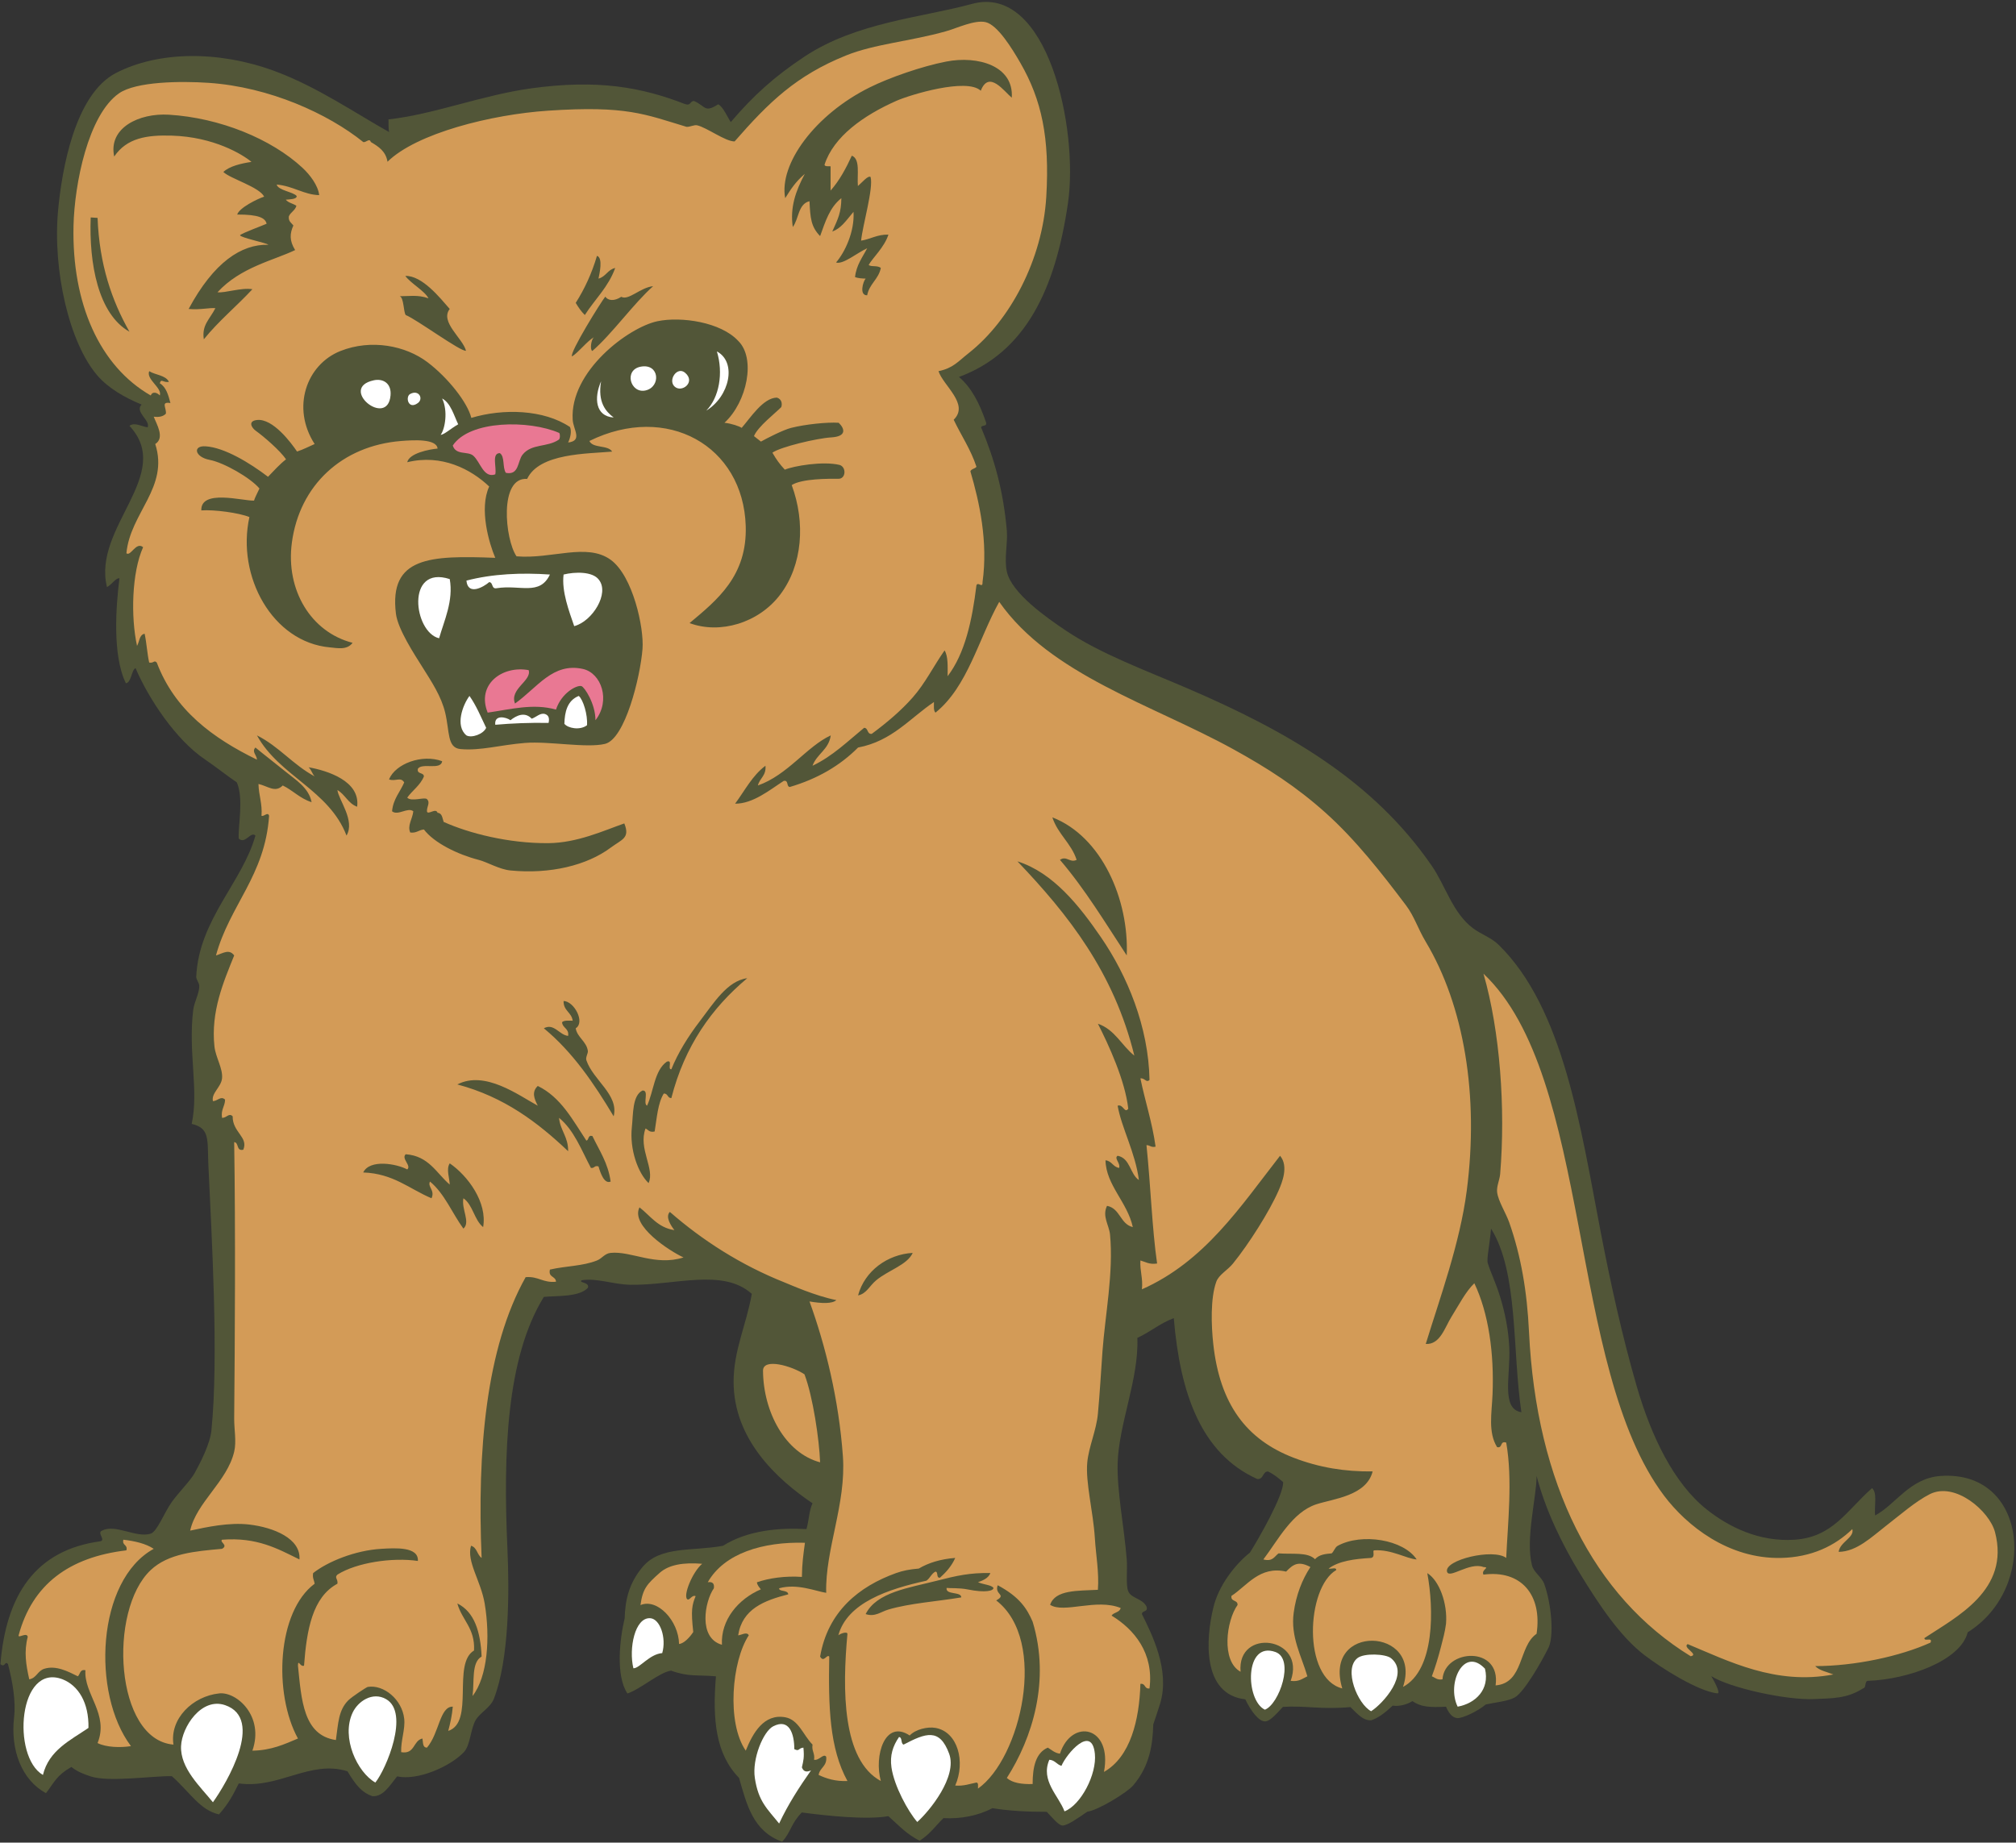 <?xml version="1.0" encoding="UTF-8" standalone="no"?>
<svg
   xmlns:dc="http://purl.org/dc/elements/1.1/"
   xmlns:cc="http://creativecommons.org/ns#"
   xmlns:rdf="http://www.w3.org/1999/02/22-rdf-syntax-ns#"
   xmlns:svg="http://www.w3.org/2000/svg"
   xmlns="http://www.w3.org/2000/svg"
   viewBox="0 0 637.333 582.667"
   height="582.667"
   width="637.333"
   xml:space="preserve"
   id="svg2"
   version="1.1"><rect x="0" y="0" width="637.333" height="582.667" fill="#333333" stroke="none"/><defs
     id="defs6" /><g
     transform="matrix(1.333,0,0,-1.333,0,582.667)"
     id="g10"><g
       transform="scale(0.1)"
       id="g12"><path
         id="path14"
         style="fill:#525638;fill-opacity:1;fill-rule:evenodd;stroke:none"
         d="m 2274.41,3476.87 c 30.48,-26.06 49.09,-64.17 63.23,-105.26 5.68,-14.08 -9.36,-7.45 -10.8,-14.39 31.71,-75.53 52.81,-151.15 60.96,-244.62 2.61,-29.94 -6.65,-65.79 0,-97.2 10.82,-51.17 94.57,-109.72 140.4,-140.4 82.71,-55.39 188.66,-94 288,-136.8 233.08,-100.43 439.14,-216.91 579.6,-421.2 32.53,-47.31 49.26,-111.31 97.2,-147.6 19.51,-14.77 43.19,-21.99 61.2,-39.6 153.39,-149.94 194.05,-431.27 241.2,-676.8 24.28,-126.43 51.92,-252.01 86.4,-370.8 34.56,-119.063 87.95,-229.708 165.6,-291.602 52.11,-41.532 124.69,-77.727 208.8,-71.993 90.37,6.153 122.73,68.399 183.6,122.395 13.01,-10.988 5.03,-42.961 7.2,-64.797 48.11,25.086 81.75,88.254 154.8,93.606 207.97,15.203 232.87,-266.161 64.8,-370.805 -16.27,-66.734 -140.73,-112.086 -237.6,-115.203 -7.3,-2.297 -2.37,-16.824 -10.8,-18 -38.09,-24.512 -73.51,-23.192 -115.2,-25.203 -65.1,-3.133 -199.9,26.113 -244.5,54.39 5.78,-9.867 23.26,-41.14 14.46,-40.898 -46.1,5.086 -132.95,60.148 -173.16,90.91 -58.44,44.719 -109.21,122.406 -151.19,190.801 -44.83,73.031 -83.48,154.023 -104.41,234.008 0,-50.414 -27.06,-149.922 -10.81,-212.403 4.15,-15.922 23.3,-28.066 28.81,-43.203 17.32,-47.543 24.92,-129.633 8.1,-155.871 -13.12,-26.785 -55.53,-101.559 -77.8,-113.848 -17.06,-9.414 -45.62,-11.453 -68.87,-16.699 -15.7,-13.883 -55.34,-34.039 -68.39,-32.254 -11.11,1.524 -19.4,11.438 -25.75,26.879 -39.33,-1.847 -59.68,-0.648 -79.92,13.387 -6.84,-5.109 -27.62,-13.789 -46.8,-10.801 -20.63,-19.66 -36.22,-29.941 -50.97,-34.801 -19.49,-0.769 -32.54,15.403 -49.1,31.399 -68.63,-6.289 -108.82,3.918 -160.04,0.437 -20.07,-21.672 -31.73,-34.011 -42.11,-34.398 -15.07,-0.563 -34.09,24.879 -47.21,52.394 -103.54,11.645 -93.36,144.946 -75.94,216.578 11.85,52.145 50.83,102.438 87,131.54 20.32,32.164 81.12,138.21 78.6,167.257 -11.68,10 -21.7,18.457 -36,25.196 -13.37,-1.035 -9.76,-19.043 -25.2,-18 -133.32,59.875 -183.1,203.312 -198,381.602 -32.45,-11.94 -55.88,-32.92 -86.4,-46.79 3.8,-97.72 -44.51,-204.84 -46.81,-298.805 -1.6,-65.832 15.61,-150.417 21.61,-226.808 1.93,-24.563 -2.58,-61.016 3.6,-75.594 7.31,-17.258 33.16,-16.433 43.2,-36.008 4.61,-14.207 -10.48,-8.711 -10.8,-17.996 22.91,-46.75 67.31,-132.121 43.19,-212.39 -3.52,-11.75 -12.02,-36.582 -16.28,-49.368 -1.3,-45.48 -7.53,-97.941 -47.79,-144.839 -14.64,-17.063 -84.04,-59.325 -108.63,-62.153 -23.41,-16.277 -45.39,-31.406 -57.55,-32.82 -10.36,-1.203 -26.91,20.789 -38.68,32.488 -43.75,-0.148 -91.11,2.332 -128.98,8.68 C 2320.43,63.926 2277.71,55.805 2237.61,58.203 2217.83,39.254 2207.79,22.059 2181,4.48 2148.9,21.41 2137.26,35.703 2106.84,62.836 2055.24,53.574 1959.02,63.957 1901.56,71.617 1875.61,45.25 1875.78,24.688 1855,2.199 1785.91,27.062 1771.05,89.867 1752.79,153.496 c -55.41,57.113 -63.36,137.211 -54.86,241.059 -44.79,3.98 -64.49,-1.707 -106.43,13.488 -28.2,-4.148 -70.74,-42.895 -103.46,-54.242 -28.42,42.398 -18.13,130.191 -6.63,178.156 1.36,43.301 9.7,82.609 42.39,121.844 42.17,50.597 117.54,36.926 190.8,50.402 58.73,36.961 133.89,43.27 198,39.598 5.81,19.39 6.18,44.219 14.4,61.199 -85.16,57.492 -186.89,151.801 -187.2,288 -0.16,74.2 30.25,135.64 43.2,208.8 -68.78,61.72 -182.79,19.84 -288,21.6 -41.64,0.71 -77.16,16.27 -115.2,10.8 -9.51,-6.3 19.49,-4.24 14.4,-18 -20.43,-22.49 -75.04,-18.61 -104.4,-21.6 -89.04,-144.05 -96.67,-371.514 -86.4,-597.596 4.54,-99.82 4.77,-261.426 -32.4,-356.406 -7.87,-20.098 -33.45,-32.969 -43.2,-50.403 -12.11,-21.668 -12.36,-59.254 -27.57,-75.371 C 1068.09,180.773 990.879,146.48 941.832,157.227 922.492,132.895 908.234,108.73 883,110.195 858.332,119.086 844.758,135.063 824.039,169.301 735.512,197.02 661.836,127.375 566.34,140.504 550.555,109.23 543.012,94.5 519.402,67.004 c -45.32,10.367 -67.82,51.254 -111.824,90.687 -45.027,0.969 -149.094,-14.886 -192.387,-0.609 -14.355,4.734 -30.949,10.527 -45.91,22.504 C 133.449,158.988 129.625,143.969 109.02,117.383 51.164,148.848 24.516,219.797 33.398,297.406 37.891,336.613 29.57,382.297 19,423.398 c -7.598,9.883 -6.25,-9.687 -17.996,0 C 14.27,586.535 83.062,694.141 238.602,715 c 12.328,3.527 -9.625,20.773 3.601,25.195 31.399,16.555 80.703,-18.125 115.199,-7.195 15.43,4.891 31.743,49.598 50.395,75.605 16.183,22.547 44.164,50.352 54.008,68.399 13.25,24.297 36.355,68.523 39.597,100.801 17.512,174.375 0.657,457.015 -7.203,629.995 -2.699,59.49 4.352,87.11 -39.597,97.2 17.394,80.33 -8.707,168.3 3.597,270 2.375,19.61 15.133,40.77 14.399,57.6 -0.325,7.59 -7.504,14.88 -7.196,21.6 6.161,135.23 109.52,224.1 140.403,334.8 -11.242,10.94 -24.407,-21.62 -39.602,-7.2 -1.976,29.18 12.266,94.33 -4.473,133.24 -17.507,11.59 -56.898,42.12 -74.726,53.96 -69.391,46.07 -134.688,144.79 -165.465,217.05 -9.695,-3.6 -9.918,-34.31 -22.965,-35.73 -32.406,65.93 -23.597,183.26 -15.269,248.86 -8.66,1.71 -17.871,-14.84 -29.575,-20.74 -35.269,142.26 160.508,267.3 53.274,382.56 12.84,9.32 29.801,-2.13 43.195,-3.6 6.903,16.73 -31.437,36.44 -14.394,54 -40.364,16.72 -78.45,38.57 -104.403,68.4 -67.066,77.08 -106.851,250.19 -93.605,392.4 8.879,95.28 39.305,275.31 137.531,325.89 100.227,51.61 241.61,53.35 373.672,5.3 102.039,-37.12 197.285,-103 273.832,-145.55 -2.449,12.84 -0.644,25.64 -1.602,30 108.39,12.01 221,57.36 337.77,73.56 157.95,21.9 262.2,3.05 365.6,-37.2 14.58,-4.98 11.39,7.81 21.6,7.2 27.69,-12.17 24.23,-28.75 57.13,-7.74 11.47,-5.34 22.94,-32.21 29.81,-42.14 53.67,62.97 103.47,107.97 174.61,155.14 123.52,81.91 277.02,92.28 397.25,125.14 179.57,49.08 253.51,-296.44 227.83,-472.59 -29.85,-204.82 -100.87,-353.8 -258.42,-412.34 z M 3536.2,1456.61 c 65.12,-104.09 50,-288.41 72,-435.61 -49.15,8.07 -25.43,87.09 -28.8,154.8 -2.1,42.28 -10.27,81.69 -21.6,118.8 -10.41,34.08 -22.6,57.92 -29.42,80.15 -3,9.78 4.44,42.36 7.82,81.86" /><path
         id="path16"
         style="fill:#ffffff;fill-opacity:1;fill-rule:evenodd;stroke:none"
         d="m 1700.2,3537.4 c 47.93,-25.45 30.11,-106.79 -25.2,-140.4 30.63,31.05 40.98,88.84 25.2,140.4" /><path
         id="path18"
         style="fill:#ffffff;fill-opacity:1;fill-rule:evenodd;stroke:none"
         d="m 1520.2,3501.4 c 44.05,7.62 47.39,-47.83 11.22,-56.43 -36.42,-8.66 -53.01,49.2 -11.22,56.43" /><path
         id="path20"
         style="fill:#ffffff;fill-opacity:1;fill-rule:evenodd;stroke:none"
         d="m 1624.6,3487 c 26.77,-22.43 -8.48,-49.18 -25.2,-32.4 -15.41,15.47 6.67,47.93 25.2,32.4" /><path
         id="path22"
         style="fill:#ffffff;fill-opacity:1;fill-rule:evenodd;stroke:none"
         d="m 1425.54,3466.61 c -8.46,-50.13 11.22,-71.86 29.86,-85.88 -43.61,2.69 -47.06,46.62 -29.86,85.88" /><path
         id="path24"
         style="fill:#ffffff;fill-opacity:1;fill-rule:evenodd;stroke:none"
         d="m 886.605,3469 c 21.458,4.61 42.223,-6.76 39.598,-36 -7.082,-78.78 -125.18,17.61 -39.598,36" /><path
         id="path26"
         style="fill:#ffffff;fill-opacity:1;fill-rule:evenodd;stroke:none"
         d="m 991.004,3415 c -23.07,-16.96 -30.074,14.98 -18.391,21.42 20.668,11.39 32.437,-11.09 18.391,-21.42" /><path
         id="path28"
         style="fill:#ffffff;fill-opacity:1;fill-rule:evenodd;stroke:none"
         d="m 1048.6,3425.8 c 20.36,-10.84 27.93,-40.14 38.06,-61.21 -18.75,-10.93 -32.07,-23.77 -41.66,-25.19 10.41,14.03 17.95,56.55 3.6,86.4" /><path
         id="path30"
         style="fill:#e97893;fill-opacity:1;fill-rule:evenodd;stroke:none"
         d="m 1326.32,3344.03 c 2.5,-3.35 1.96,-13.83 -1.02,-15.86 -27.46,-18.72 -64.49,-8.82 -85.9,-35.57 -12.29,-15.37 -7.85,-49.46 -39.6,-43.2 -8.59,11.81 -1.91,38.89 -14.4,46.8 -20.17,-0.23 -7.04,-33.76 -10.8,-50.4 -28.06,-9.72 -35.19,29.6 -52.2,44.31 -13.22,11.44 -41.08,0.25 -48.6,24.09 39.9,60.52 181.41,60.85 252.52,29.83" /><path
         id="path32"
         style="fill:#ffffff;fill-opacity:1;fill-rule:evenodd;stroke:none"
         d="m 1304.2,3008.2 c -24.22,-51.2 -71,-23.56 -126,-32.4 -13.51,-2.71 -7.84,13.75 -18,14.4 -13.71,-11.94 -50.72,-32.68 -54,3.6 62.28,16.28 131.39,19.01 198,14.4" /><path
         id="path34"
         style="fill:#ffffff;fill-opacity:1;fill-rule:evenodd;stroke:none"
         d="m 1361.8,2885.8 c -12.04,34.99 -30.19,82.29 -25.19,122.4 26.9,6.68 68.92,7.51 83.53,-12.16 26.16,-32.19 -15.24,-99.04 -58.34,-110.24" /><path
         id="path36"
         style="fill:#ffffff;fill-opacity:1;fill-rule:evenodd;stroke:none"
         d="m 1066.61,2997.4 c 9.24,-51.37 -13.32,-98.52 -25.21,-140.4 -60.287,14.1 -79.998,174.46 25.21,140.4" /><path
         id="path38"
         style="fill:#e97893;fill-opacity:1;fill-rule:evenodd;stroke:none"
         d="m 1253.8,2781.4 c 7.77,-25.24 -46,-44.38 -32.4,-79.2 52.99,37.61 89.59,98.02 161.23,81.98 43.58,-9.75 66.22,-74.85 29.57,-121.58 0,39.19 -25.93,78.42 -33.06,80.85 -10.36,3.51 -47.6,-15.65 -60.54,-55.65 -53.55,15.25 -106.87,0.81 -161.99,-7.2 -27.24,67.25 35.06,112.36 97.19,100.8" /><path
         id="path40"
         style="fill:#ffffff;fill-opacity:1;fill-rule:evenodd;stroke:none"
         d="m 1113.4,2720.2 c 15.98,-22.42 27.1,-49.7 39.6,-75.6 -6.52,-15.08 -34.64,-24.86 -46.8,-18 -27.49,22.73 -8.59,72.53 7.2,93.6" /><path
         id="path42"
         style="fill:#ffffff;fill-opacity:1;fill-rule:evenodd;stroke:none"
         d="m 1392.13,2650.66 c -16.96,-12.82 -45.45,-6.93 -53.64,3.43 0.76,27.52 6.55,55.15 34.11,66.11 10.37,-8.67 21.55,-44.54 19.53,-69.54" /><path
         id="path44"
         style="fill:#ffffff;fill-opacity:1;fill-rule:evenodd;stroke:none"
         d="m 1261,2666.2 c 10.84,3.57 20.88,15.25 32.4,10.8 6.68,-2.57 10.46,-8.35 7.61,-20.8 -44.06,0.86 -86.66,-0.95 -126.41,-4.4 -2.89,24.43 25.08,18.64 36.01,10.8 14.6,11.62 34.38,20.74 50.39,3.6" /><path
         id="path46"
         style="fill:#d39b57;fill-opacity:1;fill-rule:evenodd;stroke:none"
         d="m 1945,902.199 c -82.6,21.946 -134.72,119.191 -135.4,217.251 -0.22,31.46 69.27,11.05 98.36,-8.56 20.26,-53.5 35.09,-155.722 37.04,-208.691" /><path
         id="path48"
         style="fill:#d39b57;fill-opacity:1;fill-rule:evenodd;stroke:none"
         d="m 1909,711.398 c -3.82,-28.574 -6.86,-48.96 -7.2,-81.031 -39.41,2.863 -79.1,-2.988 -106.56,-12.722 -0.12,-5.79 6.05,-12.762 9.21,-16.719 -53.61,-22.977 -95.38,-72.606 -92.29,-131.492 -56.91,15.808 -40.84,103.074 -19.16,133.964 1.67,11.27 -3.12,16.075 -14.4,14.407 39.01,68.73 130.96,96.433 230.4,93.593" /><path
         id="path50"
         style="fill:#d39b57;fill-opacity:1;fill-rule:evenodd;stroke:none"
         d="m 1665.27,661.539 c -23.59,-20.234 -45.2,-74.996 -35.61,-83.875 5.29,-4.898 11.15,11.117 20.14,7.07 -8.57,-20.863 -11.48,-32.808 -5.66,-84.996 -6.7,-10.441 -21.46,-27.636 -33.65,-28.445 -1.25,55.879 -51.9,109.012 -91.52,92.281 5.39,39.071 15.4,49.614 45.49,76.364 22.04,19.582 56.47,25.148 100.81,21.601" /><path
         id="path52"
         style="fill:#ffffff;fill-opacity:1;fill-rule:evenodd;stroke:none"
         d="m 1570.56,449.652 c -30.48,-2.371 -53.85,-36.582 -68.4,-36.004 -11.25,46.825 3.34,120.536 39.59,118.801 23.69,-1.136 39.2,-46.644 28.81,-82.797" /><path
         id="path54"
         style="fill:#ffffff;fill-opacity:1;fill-rule:evenodd;stroke:none"
         d="m 2999.8,315.402 c -46.3,22.012 -49.03,163.801 25.2,136.797 46.13,-16.777 8.54,-124.269 -25.2,-136.797" /><path
         id="path56"
         style="fill:#ffffff;fill-opacity:1;fill-rule:evenodd;stroke:none"
         d="m 3251.8,311.797 c -31.82,16.586 -66.16,99.543 -32.4,126.008 15.87,12.429 66.6,9.98 79.21,0 45.96,-36.426 -18.4,-107.793 -46.81,-126.008" /><path
         id="path58"
         style="fill:#ffffff;fill-opacity:1;fill-rule:evenodd;stroke:none"
         d="m 3521.8,412.598 c 11.98,-49.473 -22.86,-82.52 -64.8,-90 -26.82,54.648 14.37,143.906 64.8,90" /><path
         id="path60"
         style="fill:#ffffff;fill-opacity:1;fill-rule:evenodd;stroke:none"
         d="M 209.801,272.199 C 166.328,242.473 116.273,219.328 101.805,160.598 27.41,203.957 43.281,427.871 148.602,387.406 185.766,372.598 211.016,332.219 209.801,272.199" /><path
         id="path62"
         style="fill:#ffffff;fill-opacity:1;fill-rule:evenodd;stroke:none"
         d="m 890.199,142.598 c -42.804,24.093 -81.558,106.457 -53.996,165.605 12.68,27.219 47.238,50.449 79.199,32.395 57.161,-32.278 0.2,-166.66 -25.203,-198" /><path
         id="path64"
         style="fill:#ffffff;fill-opacity:1;fill-rule:evenodd;stroke:none"
         d="M 505,95.801 C 475.176,132.766 427.223,176.457 429.402,229.004 431.273,274.32 477.59,345.352 533.801,326.203 628.102,294.066 537.309,140.977 505,95.801" /><path
         id="path66"
         style="fill:#ffffff;fill-opacity:1;fill-rule:evenodd;stroke:none"
         d="m 1883.8,221.797 c 12.75,-6.297 8.85,2.402 21.6,3.605 2.34,-23.382 -0.02,-30.945 -3.6,-46.797 3.84,-10.39 10.92,-11.945 21.6,-7.207 -27.69,-39.511 -54.19,-80.207 -75.6,-125.996 -28.12,34.93 -49.23,52.031 -57.6,107.996 -6.82,45.688 20.16,110.313 43.2,122.403 38.76,20.344 50.48,-18.25 50.4,-54.004" /><path
         id="path68"
         style="fill:#ffffff;fill-opacity:1;fill-rule:evenodd;stroke:none"
         d="m 2175.4,49.004 c -21.66,24.719 -54.86,85.195 -61.2,129.601 -4.07,28.524 3.39,50.762 18,71.993 8.43,-1.16 3.49,-15.703 10.8,-18 52.45,27.394 85.34,40.047 108,-21.598 20.01,-54.406 -46.41,-135.941 -75.6,-161.996" /><path
         id="path70"
         style="fill:#ffffff;fill-opacity:1;fill-rule:evenodd;stroke:none"
         d="m 2524.6,74.203 c -13.85,37.195 -57.37,72.723 -35.99,122.402 13.59,-0.792 17.47,-11.32 28.79,-14.406 11.77,28.449 71.96,99.156 79.2,28.801 5.01,-48.715 -33.23,-121.762 -72,-136.797" /><path
         id="path72"
         style="fill:#d39b57;fill-opacity:1;fill-rule:evenodd;stroke:none"
         d="m 2225.8,3490.6 c 11.11,-34.19 73.81,-78.35 36,-115.2 17.76,-37.44 40.36,-70.04 54,-111.6 -3.52,-4.87 -12.14,-4.66 -14.4,-10.8 21.52,-73.34 42.15,-166.57 28.8,-262.8 0.56,-15.93 -10.18,1.7 -14.4,-7.2 -10.33,-84.48 -27.34,-162.26 -68.4,-216 0.03,22.82 1.52,47.12 -7.2,61.2 -26.27,-37.38 -45.74,-77.75 -75.6,-111.6 -28.35,-32.16 -62.38,-60.65 -97.2,-86.4 -11.75,-0.95 -7.63,13.97 -18,14.4 -38.94,-31.86 -74.45,-67.15 -122.4,-90 10.17,28.23 38.66,38.15 43.2,72 -56.73,-26.15 -102.46,-94.28 -172.8,-118.8 4.22,17.38 20.15,23.05 18,46.8 -30.98,-23.02 -49.05,-58.95 -72,-90 42.5,-0.26 82.26,32.76 115.2,54 12.27,2.66 5.93,-13.27 14.4,-14.4 65.87,19.33 119.55,50.85 162,93.6 80.7,15.3 122.66,69.34 180,108 0.04,-9.57 -1.36,-20.56 3.61,-25.2 76.37,61.62 101.84,174.15 151.2,262.79 121.37,-173.23 361.58,-243.1 554.39,-349.19 82.81,-45.57 151.11,-89.84 219.6,-151.2 71.2,-63.8 133.21,-143.2 190.8,-219.61 19.74,-26.18 27.97,-54.93 46.79,-86.39 90.4,-151.08 126.65,-363.72 97.22,-590.39 -16.36,-125.81 -64.08,-255.41 -97.22,-363.61 34.16,-1.97 44.97,38.82 61.2,64.8 17.51,27.99 33.36,59.32 54.01,79.2 34.07,-71.49 47.08,-166.66 43.2,-262.8 -1.82,-45.25 -11.14,-90.614 10.79,-125.997 13.95,-3.14 5.89,15.715 21.61,10.801 15.54,-87.555 3.61,-192.879 0,-273.602 -30.93,23.328 -147.02,-4.754 -140.4,-32.402 4.49,-18.73 53.26,23.516 86.4,10.801 17.25,-0.676 -6.18,-6.262 0,-18 89.25,11.816 139.87,-47.918 126,-140.399 C 3600.69,465.707 3614.61,378.594 3547,373 c 13.36,94.695 -120.75,87.254 -126,14.406 -12.93,-2.121 -17.42,4.176 -25.2,7.196 7.9,20.957 15.04,44.343 21.87,70.773 4.69,18.152 9.25,34.508 11.76,53.992 3.85,47.766 -15.72,102.039 -44.43,120.035 15.49,-83.316 18.72,-229 -57.6,-270 47.08,141.637 -191.22,151.793 -144.01,-3.601 -95.34,24.054 -85.45,239.414 -14.39,280.804 0.61,7.801 -12.77,1.629 -18,3.59 24.04,17.969 61.05,22.953 100.8,25.207 11.09,2.852 1.83,16.922 7.2,17.996 41.37,2.641 75.83,-19.714 100.8,-21.601 -30.81,47.152 -130.16,63.391 -187.21,32.406 -6.72,-3.656 -9.28,-13.93 -14.39,-18 -14.02,-1.289 -29.25,-2.332 -39.51,-13.855 -17.26,17.527 -54.16,11.386 -86.49,13.855 -9.75,-7.058 -13.4,-20.203 -36,-14.406 34.43,45.289 68.25,111.996 125.44,130.766 40.4,13.257 118.95,19.835 133.76,78.035 -65.72,-0.754 -126.3,9.023 -187.2,32.402 -112.26,43.098 -175.15,126.97 -190.8,270 -4.71,43.02 -7.07,108.22 7.2,147.6 6.07,16.76 26.5,27.03 39.6,43.2 37.54,46.34 86.3,123.16 108,172.81 8.32,19.02 24.48,57.95 3.6,82.79 -94.1,-120.7 -178.78,-250.83 -327.6,-316.8 2.8,26.81 -5.07,42.94 -3.6,68.4 12.25,-3.34 21.11,-10.08 39.6,-7.2 -11.91,82.06 -15.14,183.3 -25.2,280.8 8.48,0.08 10.6,-6.2 21.59,-3.6 -7.99,58 -24.82,107.18 -35.99,162 10.96,1.02 13.99,-11.53 21.6,-3.6 -2.32,125.98 -52.62,247.13 -115.2,338.4 -50.99,74.37 -113.32,153.29 -198,180 120.11,-125.89 228.78,-263.22 277.19,-460.8 -30.13,23.87 -46.12,61.88 -86.39,75.6 25.21,-49.56 64.48,-134.2 72,-201.6 -8.92,-12.14 -11.94,11.77 -25.21,7.2 9.05,-52.17 42.14,-111.46 50.41,-176.4 -21.49,14.51 -20.23,51.77 -50.41,57.6 -9.31,-6.11 6.99,-16.74 3.61,-28.8 -14.73,2.07 -17.02,16.58 -32.4,18.01 1.31,-58.85 51.92,-99.18 64.8,-158.41 -30.14,7.07 -29.83,44.57 -61.2,50.4 -12.09,-25.1 5.01,-45.37 7.19,-68.4 8.56,-89.81 -11.74,-191.35 -17.99,-277.2 -3.97,-54.5 -5.77,-93.3 -10.8,-147.59 -3.67,-39.605 -21.65,-78.043 -25.19,-115.211 -4.55,-47.551 14.07,-116.816 17.99,-180 2.53,-40.742 10.22,-80.703 7.2,-122.39 -47.84,-2.633 -101.33,0.402 -113.29,-35.641 32.89,-21.16 109.57,15.969 167.29,-7.563 -2.28,-10.929 -16.51,-9.894 -21.6,-18 53.24,-32.382 100.63,-88.386 90,-172.804 -12.75,-1.953 -8.86,12.746 -21.6,10.804 -2.46,-85.082 -23.45,-173.253 -86.4,-208.8 20.46,108.644 -76.51,128.281 -104.4,43.195 -12.72,1.688 -19.71,9.102 -28.8,14.402 -28.48,-12.324 -36.05,-45.554 -36,-86.398 -25.92,-0.711 -47.81,2.59 -61.2,14.394 60.43,94.614 103.71,231 61.2,370.805 -13.32,30.688 -30.57,58.445 -82.8,86.395 -8.53,-22.871 22.46,-21.668 -3.6,-35.996 124.09,-95.52 57.86,-375.313 -43.19,-446.399 -0.3,5.692 1.73,13.731 -3.61,14.395 -16.08,-3.114 -29.66,-8.739 -50.4,-7.196 24.81,56.399 6.27,127.391 -46.79,136.797 -18.8,3.34 -47.21,-3.32 -61.21,-17.996 -58.85,39 -84.97,-48.379 -68.4,-108 -92.09,49.68 -91.36,217.664 -79.2,349.199 -1.28,6.719 -18.34,-0.441 -21.6,-3.605 21.03,77.383 118.22,109.789 208.8,129.601 8.68,5.731 11.93,16.875 21.61,21.602 7.42,-0.977 0.85,-15.937 10.8,-14.395 14.55,13.04 27.54,27.645 35.99,46.797 -34.77,-2.621 -63.75,-11.746 -86.39,-25.207 -22.2,-1.933 -37.51,-4.851 -54.01,-10.793 -87.64,-31.547 -161.69,-90.894 -180,-198.004 8.72,-15.773 15.92,6.563 21.61,0 -2.11,-119.277 0.44,-217.246 43.19,-295.195 -28.79,-1.199 -49.52,5.672 -68.4,14.395 2.77,17.636 20.54,20.261 18,43.203 -6.77,8.855 -16.44,-9.715 -28.79,-7.196 2.52,15.719 -6.13,20.274 -3.61,35.993 -22.18,22.367 -32.77,59.054 -64.8,64.808 -50.68,9.102 -76.84,-37.609 -93.6,-79.203 -45.62,66.145 -33.19,212.426 7.2,273.594 -4.26,9.699 -18.77,-0.008 -25.19,0 9.6,62.394 61.39,82.601 118.79,97.207 -0.71,11.277 -22.27,5.574 -21.6,14.394 42.41,11.985 86.9,-7.039 111.6,-10.8 -2.66,103.437 47.75,210.707 39.6,324.007 -9.7,134.795 -41.25,262.505 -79.2,367.195 29.02,-4.94 53.93,-5.74 63.68,3.18 -51,10.27 -107.37,35.76 -122.89,41.94 -103.89,41.38 -194.36,99.57 -271.99,167.28 -11.54,-11.64 2.92,-33.17 10.8,-43.2 -39.68,5.93 -57.04,34.15 -82.79,54 -22.21,-43.66 72.85,-104.41 104.39,-118.8 -67.21,-21.34 -123.39,15.66 -172.8,10.8 -14.15,-1.39 -20.47,-13.27 -32.4,-18 -34.44,-13.66 -72.13,-12.59 -111.6,-21.6 -4.6,-19.01 13.75,-15.04 14.4,-28.8 -30.89,-3.29 -41.77,13.44 -71.99,10.8 -94.1,-167.59 -115.24,-412.834 -104.41,-665.998 -10.79,7.207 -10.83,25.176 -25.2,28.801 -10.99,-37.48 23.34,-82.98 32.4,-136.797 13.54,-80.441 7.08,-173.898 -28.79,-219.601 4.77,33.613 -3.23,80.031 21.59,93.593 -2.67,58.524 -16.7,105.704 -57.6,126.008 10.78,-39.621 42.37,-58.441 39.6,-111.605 -52.61,-31.395 2.01,-170.02 -61.2,-190.801 4.74,18.059 9.06,36.547 10.8,57.598 -31.09,0.629 -31.9,-63.039 -61.2,-97.196 -10.92,-0.117 -8.96,12.629 -10.8,21.602 -22.609,-4.992 -17.206,-37.988 -50.398,-32.402 -1.078,27.871 9.95,54.082 7.2,79.199 -5.032,46.008 -48.914,81.699 -86.399,75.601 -2.945,-0.472 -38.133,-23.492 -46.801,-32.398 -22.574,-23.211 -23.187,-52.961 -28.797,-93.606 -77.582,11.223 -81.71,95.899 -90,176.411 0.438,16.851 5.239,-3.926 14.399,0 6.32,84.871 19.883,162.504 79.195,194.394 1.801,11.324 -7.844,14.07 0,21.598 45.285,28.547 130.211,41.34 190.805,32.402 2.191,34.18 -52.852,30.754 -86.402,28.801 -62.75,-3.66 -127.911,-30.625 -162.004,-57.602 -2.082,-11.683 2.457,-16.746 3.605,-25.199 C 656.996,548.125 648.047,354.043 706.605,247.004 674.527,233.477 643.527,218.879 598.602,218.203 627.133,299.953 561.48,358.34 520.137,354.074 456.602,347.516 401.988,293.5 411.402,232.598 c -138.836,11.32 -155.601,318.343 -54,414.007 42.067,39.606 106.129,44.696 169.203,50.399 15.77,8.719 -6.562,15.918 0,21.601 83.262,6.458 132.114,-21.484 183.594,-46.808 3.739,49.836 -61.636,76.027 -118.797,82.805 -48.086,5.691 -101.14,-5.989 -140.398,-14.407 14.801,66.996 87.637,116.262 104.398,187.211 5.801,24.559 -0.234,53.203 0,79.204 1.7,190.09 3.321,442.76 0,655.19 11.946,-1.26 4.246,-22.15 21.602,-18 12.695,29.93 -25.813,41.32 -25.199,79.2 -9.016,9.07 -14.145,-4.13 -25.2,-3.6 -3.21,20.01 6.915,26.69 7.196,43.2 -10.043,9.62 -17.785,-3.37 -28.801,-3.6 -4.363,18.99 19.496,33.14 21.605,54 2.352,23.38 -15.218,49.93 -18.003,75.6 -9.008,83.01 21.691,153.68 46.8,216 -11.871,16.17 -26.289,5.28 -43.199,0 32.672,119.72 116.133,188.67 125.996,331.2 -3.047,10.55 -11.586,-2.15 -18,0 2.153,29.75 -6.621,48.58 -7.199,75.6 22.871,-5.37 39.543,-21.59 57.605,-3.6 24.219,-11.78 41.016,-30.98 68.395,-39.6 -6.391,34.08 -38.367,53.3 -61.203,72 -23.902,19.57 -48.492,38.19 -71.992,57.6 -9.621,-10.05 3.367,-17.78 3.597,-28.8 -104.761,51.24 -194.839,117.16 -237.597,230.4 -6.871,6.76 -6.516,-2.13 -18.004,0 -4.817,21.58 -6.067,46.74 -10.801,68.4 -13.012,-2.59 -12.129,-19.07 -18,-28.8 -15.035,68.35 -12.59,174.21 14.402,234 -16.882,14.08 -29.086,-22.5 -39.601,-14.4 8.84,96.06 101.488,156.06 68.398,259.2 23.457,14.74 2.852,47.52 -3.597,64.8 13.738,-1.74 22.976,1.02 28.796,7.2 1.782,13.52 -12.843,29.14 10.801,25.2 -5.027,18.97 -10.094,37.9 -25.199,46.8 3.051,12.85 8.867,0.43 21.605,3.6 -8.031,15.97 -32.105,15.9 -46.804,25.2 -7.649,-19.8 31.242,-39.41 25.199,-57.6 -6.195,6.55 -16.914,10.8 -21.598,0 -121.246,69.58 -187.328,218.39 -183.058,402.69 2.304,99.59 34.769,262.34 107.461,313.71 40.574,28.68 147.64,29.54 212.394,25.2 145.16,-9.73 284.199,-73.56 367.203,-140.4 6.407,-2.15 14.953,10.55 18,0 18.157,-10.64 35.633,-21.97 39.598,-46.8 68.762,67.54 246.04,112.15 380.87,121.14 186.73,12.44 229.31,-8.56 328.33,-38.34 8.05,-0.59 17.85,5.25 25.2,3.6 22.83,-5.13 67.07,-38.56 88.8,-38.2 81.86,93.82 146.29,156.17 264,203.8 68.16,27.58 152.01,33.42 237.6,57.6 25.81,7.29 67.71,27.46 93.6,21.6 28.33,-6.42 62.6,-62.05 82.79,-97.2 50.08,-87.12 69.54,-176.81 61.2,-316.8 -8.9,-149.58 -85.92,-293.69 -183.59,-370.8 -26.51,-20.93 -37.16,-35.84 -72,-43.2 z m 882,-2836.799 c -19.7,-29.938 -33.82,-66.035 -39.6,-108 -7.93,-57.559 18.41,-103.016 32.39,-151.199 -11.52,-5.274 -20,-13.594 -39.59,-10.801 37.79,104.754 -128.18,126.863 -118.8,21.601 -46.73,25.399 -33.75,121.434 -7.2,158.399 0.76,12.765 -16.89,7.109 -14.41,21.601 36.55,23.602 66.99,72.012 129.6,57.598 17.06,17.969 29.84,25.73 57.61,10.801 z M 292.598,718.605 c 27.937,-3.273 53.179,-9.226 72.004,-21.601 -135.625,-74.434 -147.981,-343.441 -53.997,-468 -24.523,-4.012 -58.867,-3.063 -79.203,7.199 27.711,68.848 -32.898,116.11 -28.804,172.801 -13.524,2.726 -12.176,-9.422 -17.996,-14.402 -23.079,11.359 -51.559,26.511 -79.2,17.996 -16.5,-5.075 -18.496,-22.051 -36,-25.192 -7.699,34.282 -12.887,65.055 -3.598,100.797 -2.066,11.887 -23.293,-4.539 -21.605,3.594 32.156,120.246 119.305,185.5 255.602,201.601 3.558,14.368 -10.758,10.84 -7.203,25.207 z M 3518.2,2061.4 c 259.31,-244.74 198.28,-933.13 428.4,-1238.4 53.15,-70.508 152.08,-150.312 277.2,-147.598 72.09,1.563 127.89,28.368 169.2,68.399 5.58,-20.059 -29.46,-30.488 -32.41,-53.992 42.84,0.418 79.02,35.972 111.61,61.191 34.48,26.668 70.57,58.453 104.4,75.605 60.14,30.465 141.7,-40.101 154.79,-90 36.13,-137.621 -91.6,-200.984 -167.3,-251.199 -1.15,-9.551 20.17,3.367 14.39,-10.801 -72.02,-32.714 -180.25,-55.808 -273.59,-55.808 11.34,-11.059 25.04,-12.746 43.2,-19.801 -136.93,-26.285 -250.49,32.539 -345.6,72.004 -13.46,-8.066 27.99,-24.82 7.2,-28.801 -230.08,141.313 -366.14,408.184 -383.49,769.601 -4.62,96.17 -18.99,179.94 -46.8,259.2 -7.97,22.73 -26.21,50.65 -28.81,72 -1.66,13.73 6.06,29.27 7.21,43.2 12.83,155.28 -0.06,338.39 -39.6,475.2 z M 2243.8,4225 c -57.54,-11.22 -134.05,-37.84 -181.14,-61.2 -130.23,-64.63 -215.72,-182.19 -200.46,-262.8 12.68,20.01 23.53,38.1 46.49,57.6 -21.63,-40.5 -35.36,-79.51 -28.49,-126 14.48,19.12 12.5,54.7 39.6,61.2 1.96,-40.28 3.57,-60.5 25.2,-82.8 12.43,34.37 22.46,67.94 50.4,90 -0.45,-34.3 -7.45,-47.9 -21.6,-79.2 20.7,7.64 31.34,24.09 50.4,46.8 2.91,-47.3 -20.77,-96.41 -41.41,-120.16 16.28,-5.51 49.01,22.26 73.82,33.76 -10.97,-21.43 -25.48,-39.32 -28.81,-68.4 6.42,-2.68 17.43,-3.48 25.2,-3.6 -6.02,-6.31 -16.01,-40.12 3.61,-39.6 5.09,27.3 26.98,37.81 32.39,64.8 -7.84,6.87 -23.08,1.97 -28.8,7.2 8.96,16.37 37.3,41.9 46.8,72 -26.87,0.47 -42.06,-10.74 -64.8,-14.4 3.62,36.75 29.66,123.96 22.51,151.06 -6.17,4.25 -19.83,-12.73 -30.08,-21.45 -2.41,26.4 6.3,63.9 -14.4,72 -13.98,-30.42 -29.51,-59.29 -50.4,-82.8 0,19.2 0,38.4 0,57.6 -5.38,0.62 -13.28,-1.28 -14.4,3.6 21.51,67.21 93.09,117.36 170.21,151.57 32.7,14.51 167.57,55.42 200.39,24.05 19.35,50.06 55.41,-1.69 73.52,-16.48 5.05,75.35 -79.98,100.42 -155.75,85.65 z M 717.402,3973 c -73.402,68.2 -195.293,118.56 -316.797,126 -70.89,4.34 -144.316,-31.39 -129.753,-99.24 29.953,44.13 77.207,51.38 136.769,49.59 99.535,-3 167.731,-44.56 188.805,-62.32 -24.133,-3.47 -52.813,-10.26 -66.719,-23.96 17.148,-16.18 85.082,-35.38 96.785,-58.47 -15.152,-4.78 -59.277,-26.42 -63.926,-42.43 51.196,0.17 66.528,-8.12 69.747,-21.76 -7.172,-3.63 -57.7,-21.88 -63.098,-27.28 0.492,-5.72 63.219,-18.29 67.269,-22.64 -63.972,1.72 -129.449,-41.38 -189.082,-152.29 27.141,-2.59 50.727,3.47 63.414,1.79 -13.828,-27 -32.617,-39.76 -27.418,-73.79 34.797,43.2 77.676,78.33 115.204,118.8 -26.036,4.46 -65.094,-9.44 -82.797,-7.2 54.711,59.66 133.664,75.72 184.136,100.09 -14.097,22.89 -12.515,39.72 -4.136,58.31 -4.567,6.24 -12.172,9.44 -10.805,21.6 4.273,10.13 14.941,13.86 18,25.2 -7.875,5.32 -19.375,7.02 -25.203,14.4 6.336,0.87 26.82,0.47 25.812,8.67 -7.168,9.63 -44.515,13.42 -47.406,27.32 39.246,-3.66 64.824,-24.25 100.801,-25.19 -2.555,22.98 -21.859,48.31 -39.602,64.8 z M 307.004,3584.2 c -41.649,73.56 -71.367,159.04 -75.602,270 -3.605,0 -12.699,1.1 -16.297,1.1 -4.125,-108.85 17.387,-228.97 91.899,-271.1 z m 1058.396,68.4 c 6.31,-10.49 13.04,-20.56 21.6,-28.8 23.83,37.38 55.92,66.48 72,111.6 -17.79,-3.82 -22.31,-20.88 -39.6,-25.2 2.15,11.16 11.38,49.21 -3.6,54 -12.26,-41.74 -29.45,-78.55 -50.4,-111.6 z m -404.17,63.95 c 13.192,-18.03 46,-35.42 54.97,-53.16 -25.126,9.13 -46.923,4.84 -68.227,5.02 9.988,-3.16 8.777,-37.49 14.23,-44.61 26.516,-10.71 129.787,-86.97 142.937,-84.78 -7.26,29.34 -62.59,68.52 -38.53,99.18 -23.63,26.99 -65.48,79.57 -105.38,78.35 z M 1473.4,3667 c -16.78,-10.94 -31.26,-9.26 -37.86,0.39 -8.54,-9.82 -85.9,-133.98 -78.85,-141.78 15.47,9.73 35.62,36.1 51.54,45.39 -6.79,-7.22 -9.23,-29.54 -3.52,-32.51 46.46,39.94 98.43,113.17 144.29,153.71 -30.68,-3.06 -57.95,-34.7 -75.6,-25.2 z m 277.21,-104.4 c -41.3,44.51 -135.07,58.22 -191.18,46.53 -68.99,-14.36 -208.44,-119.11 -201.23,-233.73 1.48,-23.54 24.18,-49.83 -10.8,-54 5.48,11.83 8.76,26.58 4.45,36.67 -62.11,41.79 -158.57,44.44 -234.06,21.73 -9.03,36.61 -55.44,95.4 -104.06,132.16 -52.019,39.35 -133.585,55.38 -206.511,26.4 -80.305,-31.92 -116.817,-134.1 -61.016,-220.56 -14.09,-6.11 -25.496,-12.41 -41.726,-17.8 -13.395,19.74 -57.071,79.24 -95.247,74.76 -21.996,-2.59 -12.472,-18.56 -2.492,-25.65 17.742,-12.61 57.836,-46.91 71.575,-67.66 -14.317,-10.88 -29.911,-28.17 -42.676,-41.38 -42.903,32.72 -103.074,69.49 -148.106,72.31 -31.472,1.97 -25.508,-25.59 9.809,-32.22 32.941,-6.18 96.379,-42.15 117.992,-67.87 -5.227,-11.16 -11.715,-23.7 -12.852,-28.74 -26.898,-1.01 -126.691,27.88 -125.07,-23.19 29.75,2.13 88.555,-5.46 114.09,-15.81 -31.051,-140.59 54.742,-296.84 190.703,-309.15 18.16,-1.65 40.711,-6.98 54,10.8 -98.648,25.3 -158.961,125.04 -144,237.6 18.008,135.49 118.219,229.95 259.199,241.2 28.602,2.28 84.208,5.77 86.398,-18 -19.69,-1.8 -67.159,-10.84 -71.995,-32.4 81.765,20.07 151.465,-16.77 194.395,-57.6 -24.47,-53.02 -0.1,-135.29 14.4,-169.2 -154.9,5.99 -252.252,2.36 -235.6,-132.5 4.566,-36.96 44.383,-97.37 62.8,-126.7 22.25,-35.45 44.77,-69.42 54,-108 10.78,-45.01 4.41,-83.4 36,-86.4 47.68,-4.52 94.45,9.85 153.9,14.57 56.01,4.44 145.25,-12.79 189.01,-2.34 47.69,11.38 83.87,158.48 89.09,225.37 3.89,49.83 -22.86,173.33 -75.64,211.47 -56.44,40.78 -140.02,1.01 -223.16,8.13 -27.57,40.21 -41.84,188.71 25.2,183.6 28.68,61.33 142.35,59.54 201.6,64.8 -10.04,16.36 -45.67,7.12 -54,25.2 184.08,90.65 364.87,-11.4 370.8,-201.61 3.69,-118.36 -67.26,-175.19 -133.2,-230.39 71.73,-26.76 163.72,-0.16 214.93,67.54 53.16,70.28 60.19,171.06 27.31,259.85 24.36,15.65 88.77,15.13 111.02,14.95 17.26,-0.14 19.19,27.07 3.05,32.73 -39.85,9.81 -109.72,-2.36 -130.39,-11.11 -13.22,14.38 -19.25,22.91 -29.47,40.28 18.74,13.64 105.52,34.25 139.53,36.26 36.96,2.19 32.43,20.55 17.67,34.7 -27.64,1.74 -78.91,-3.58 -112.88,-12.14 -18.64,-4.7 -58.33,-25.04 -71.49,-32.51 -4.99,3.75 -9.65,7.79 -16.5,13 9.02,22.55 51.59,55.23 64.75,68.81 2.78,8.37 0.79,19.15 -10.41,22.53 -32.84,-0.55 -62.81,-48.16 -83.52,-71.76 -5.95,3.98 -23.94,10.23 -40.8,12.07 53.57,49.16 75.1,153.12 32.41,194.4 z M 746.203,2529.4 c -50.855,27.15 -84.746,71.25 -136.801,97.2 53.168,-96.83 170.821,-129.18 212.403,-237.6 21.011,35.75 -18.981,84.66 -21.606,108 18.281,-10.53 25.551,-32.05 46.805,-39.6 7.961,60.92 -70.274,85.6 -115.199,93.6 6.574,-5.43 8.465,-15.53 14.398,-21.6 z m 176.395,-7.2 c 15.465,-5.54 27.785,6.87 36.004,-7.2 -9.664,-22.73 -26.008,-38.8 -28.801,-68.4 14.285,-11.42 37.008,10.53 50.398,0 -1.754,-18.01 -14.75,-33.84 -7.199,-50.4 15.102,-1.9 20.113,6.29 32.4,7.19 24,-31.78 80.17,-59.28 129.6,-71.99 20.98,-5.4 48.94,-22.6 75.61,-25.2 93.93,-9.15 181.04,11.89 237.59,54 26.69,19.87 46.62,22.5 32.41,57.6 -49.27,-17.25 -111.6,-46.19 -180,-46.8 -94.03,-0.84 -188.72,23.49 -248.41,50.4 -3.16,8.83 -3.24,20.76 -14.4,21.6 -4.08,12.88 -23.75,-6.65 -25.2,3.6 -0.58,11.11 8.51,20.35 0,28.8 -5.51,5.71 -37.014,-6.92 -46.795,3.6 12.508,17.49 30.953,29.04 39.595,50.4 -0.65,10.15 -17.107,4.49 -14.396,18 10.036,15.17 54.696,-4.31 57.596,18 -47.02,17.51 -110.67,-5.56 -126.002,-43.2 z M 2553.39,2331.4 c -15.94,-8.17 -23.81,10.64 -39.59,0 59.25,-69.15 107.5,-149.3 158.4,-226.8 5.55,132.86 -59.36,282.04 -176.4,327.6 12.95,-39.85 44.55,-61.04 57.59,-100.8 z m -892.78,-381.6 c -28.7,-37.39 -53,-76.72 -68.41,-115.2 -10.23,-0.63 4.35,23.55 -10.8,18 -29.55,-20.84 -30.88,-69.92 -46.8,-104.4 -10.52,5.08 5.69,36.89 -10.8,36 -24.51,-11.8 -21.96,-57.18 -25.2,-86.4 -5.89,-53.23 14.46,-109.27 39.6,-133.2 15.55,33.86 -25.16,81.68 -7.2,129.6 6.41,-3.19 9.15,-10.05 21.6,-7.2 5.24,31.96 7.44,66.97 21.6,90 10.18,0.58 8.39,-10.81 18,-10.8 31.46,123.35 95.76,213.84 180,284.4 -47.27,-5.97 -80.02,-59.65 -111.59,-100.8 z m -302.41,0 c -9.56,-0.04 -20.56,1.36 -25.2,-3.6 1.13,-14.47 16.95,-14.25 14.4,-32.4 -20.99,1.88 -33.49,31.22 -57.6,18 68.43,-56.37 118.86,-130.73 165.6,-208.8 12.74,51.47 -48.98,85.55 -64.79,133.2 -2.2,6.59 4.23,16.44 3.59,21.6 -2.76,22.58 -25.48,32.57 -28.8,54 22.74,14.13 -3.29,63.87 -28.79,64.81 -0.65,-23.45 19,-26.6 21.59,-46.81 z m -273.6,-151.2 c 110.96,-29.44 190.79,-90.01 262.8,-158.4 0.53,34.13 -18.56,48.64 -21.6,79.2 35.72,-29.08 53.11,-76.49 75.6,-118.8 8.67,-1.47 7.83,6.58 18,3.6 4.56,-15.63 13.67,-42.57 28.8,-36 -6.09,44.31 -26.99,73.81 -43.2,108 -11.55,3.16 -7.46,-9.33 -14.39,-10.8 -32.55,49.05 -60.3,102.91 -115.21,129.6 -15.22,-14.41 -8.25,-30.66 0,-46.8 -45.74,24.78 -125.02,84.37 -190.8,50.4 z M 965.805,1597 c -24.969,13.41 -88.899,25.06 -104.403,-7.19 71.832,-2.57 109.563,-39.25 161.998,-61.2 8.87,19.23 -10.22,27.18 -3.6,39.59 34.75,-28.85 52.4,-74.81 79.2,-111.59 17.45,15.26 -5.15,45.77 0,72 22.75,-15.66 25.43,-51.39 46.8,-68.41 10.33,58.69 -36.34,121.78 -79.19,151.2 -8.98,-13.43 -0.44,-34.94 0,-50.4 -31.66,27.16 -49.59,68.02 -104.407,72 -11.336,-10.21 14.293,-27.02 3.602,-36 z M 2035,1298.2 c 19.82,3.71 27.23,22.82 43.2,36 29.07,24 73.49,36.22 86.4,64.8 -59.07,-3.34 -113.81,-42.17 -129.6,-100.8 z M 2222.2,621.398 C 2154.59,604.094 2079,594.152 2053,542.199 c 22.3,-7.386 35.65,5.41 54,10.801 51.64,15.188 114.33,18.973 172.81,28.797 0.15,14.57 -37.75,5.129 -34.79,22.48 7.53,-1.152 29.53,0.52 50.28,-3.668 42.43,-8.562 61.5,-3.074 60.72,3.758 -4.85,7.137 -23.38,7.653 -36.61,13.438 9.53,3.398 25.2,9.074 29.24,21.769 -48.47,0.867 -79.88,-6.258 -126.45,-18.176" /></g></g></svg>